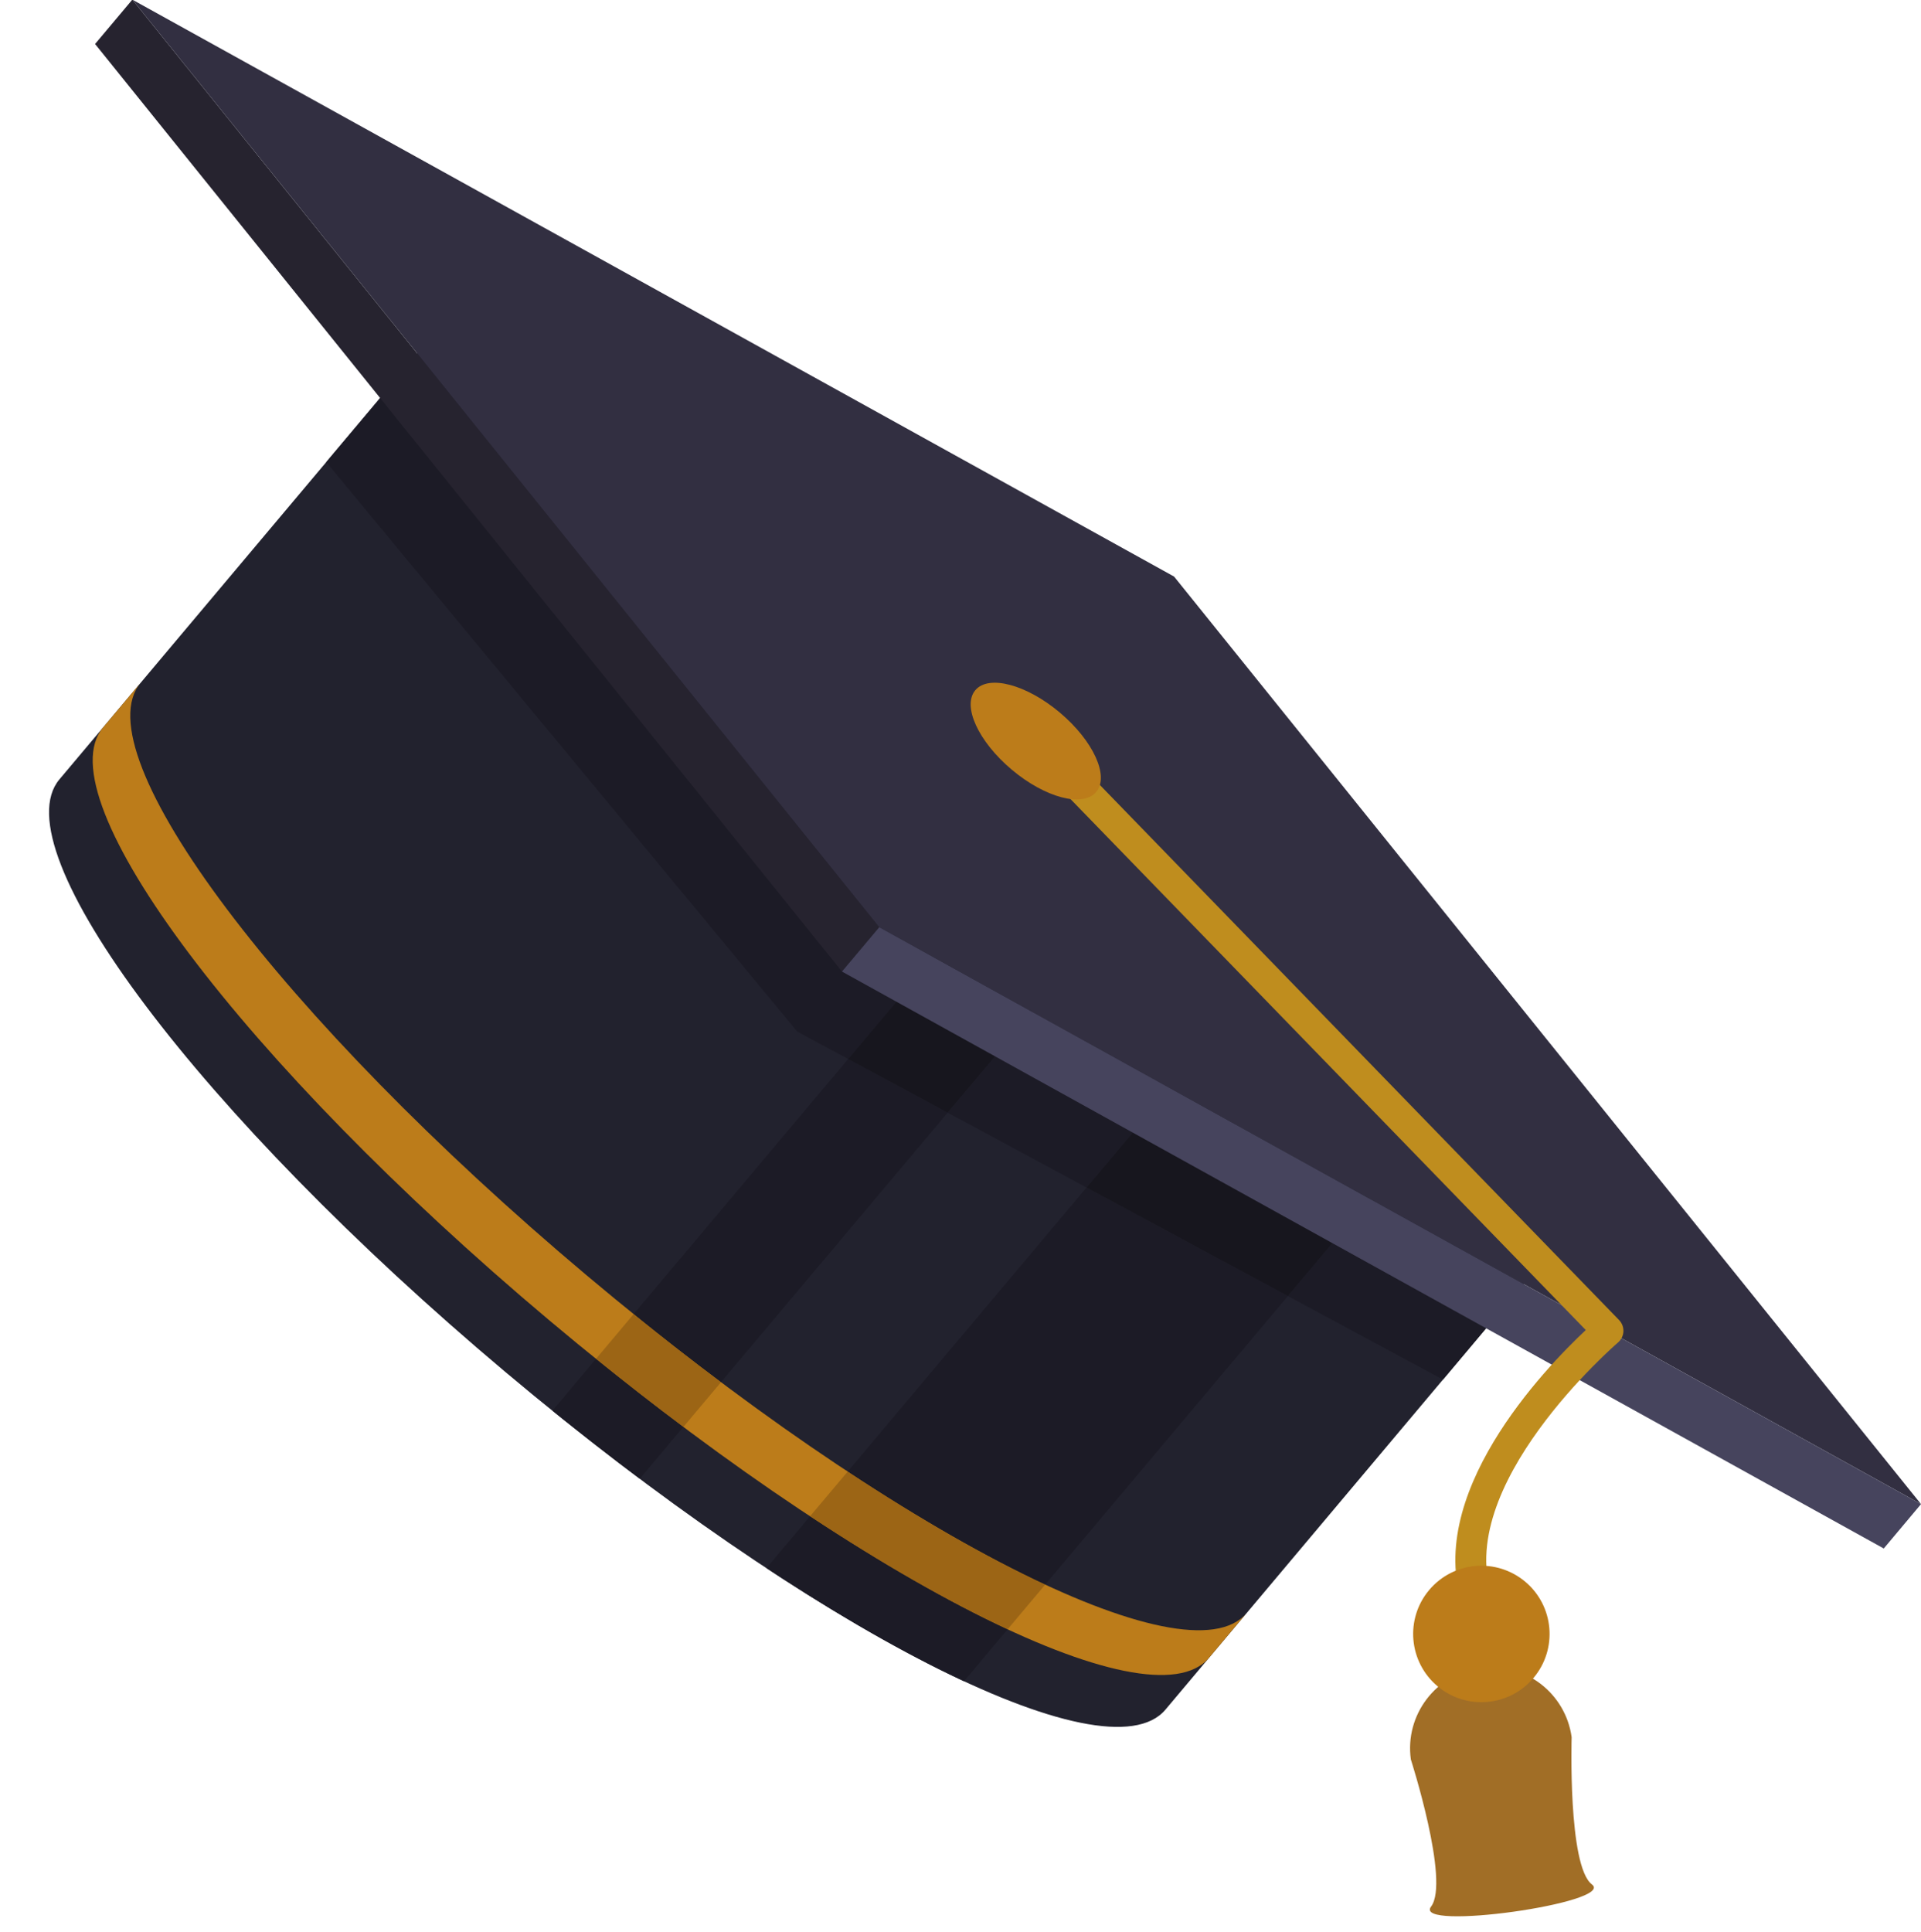 <?xml version="1.0" encoding="UTF-8"?><svg xmlns="http://www.w3.org/2000/svg" xmlns:xlink="http://www.w3.org/1999/xlink" height="255.9" preserveAspectRatio="xMidYMid meet" version="1.0" viewBox="82.1 85.7 254.5 255.9" width="254.5" zoomAndPan="magnify"><g><g><path d="M 289.984 248.578 L 143.457 125.348 L 89.973 188.941 C 82.133 198.262 108.582 233.402 149.043 267.434 C 189.508 301.461 228.66 321.492 236.5 312.172 L 289.984 248.578" fill="#22222e"/></g><g><path d="M 125.324 146.91 L 143.457 125.348 L 125.324 146.91" fill="#d3d2d2"/></g><g><path d="M 273.266 268.453 L 252.723 257.383 L 272.5 233.871 L 289.984 248.578 L 273.266 268.453 M 226.047 243.008 L 207.648 233.09 L 234.133 201.602 L 249.789 214.773 L 226.047 243.008 M 194.465 225.984 L 187.719 222.348 L 125.324 146.91 L 143.457 125.348 L 222.906 192.164 L 194.465 225.984" fill="#1c1b26"/></g><g><path d="M 159.809 254.629 C 119.344 220.602 92.898 185.465 100.734 176.145 L 95.758 182.066 C 87.914 191.387 114.363 226.531 154.824 260.559 C 195.285 294.586 234.441 314.617 242.281 305.297 L 247.262 299.371 C 239.426 308.691 200.27 288.664 159.809 254.629" fill="#bc7c1a"/></g><g><path d="M 234.129 201.605 L 222.906 192.164 L 222.91 192.164 L 234.133 201.602" fill="#d3d2d2"/></g><g><path d="M 166.863 281.586 C 163.051 278.727 159.184 275.719 155.285 272.566 L 161.062 265.699 C 164.953 268.852 168.824 271.863 172.637 274.719 L 166.863 281.586 M 177.621 268.793 C 173.809 265.938 169.938 262.926 166.047 259.773 L 194.465 225.984 L 207.648 233.09 L 177.621 268.793" fill="#1c1b26"/></g><g><path d="M 207.648 233.09 L 194.465 225.984 L 222.91 192.164 L 234.129 201.605 L 207.648 233.09" fill="#17161e"/></g><g><path d="M 172.637 274.719 C 168.824 271.863 164.953 268.852 161.062 265.699 L 166.047 259.773 C 169.938 262.926 173.809 265.938 177.621 268.793 L 172.637 274.719" fill="#9c6515"/></g><g><path d="M 272.496 233.871 L 249.789 214.773 L 249.793 214.773 L 272.5 233.871" fill="#d3d2d2"/></g><g><path d="M 209.809 308.406 C 202.105 304.824 193.211 299.734 183.645 293.422 L 189.418 286.555 C 198.988 292.867 207.883 297.949 215.59 301.531 L 209.809 308.406 M 220.57 295.609 C 212.863 292.023 203.973 286.945 194.402 280.633 L 226.047 243.008 L 252.723 257.383 L 220.57 295.609" fill="#1c1b26"/></g><g><path d="M 252.723 257.383 L 226.047 243.008 L 249.793 214.773 L 272.496 233.871 L 252.723 257.383" fill="#17161e"/></g><g><path d="M 215.59 301.531 C 207.883 297.949 198.988 292.867 189.418 286.555 L 194.402 280.633 C 203.973 286.945 212.863 292.023 220.57 295.609 L 215.59 301.531" fill="#9c6515"/></g><g><path d="M 278.195 306.641 C 272.312 307.453 268.203 312.879 269.012 318.762 C 269.012 318.762 274.207 334.941 271.695 338.254 C 269.184 341.566 296.199 337.746 293 335.32 C 289.801 332.895 290.316 315.824 290.316 315.824 C 289.508 309.941 284.082 305.828 278.195 306.641" fill="#a16e26"/></g><g><path d="M 193.645 214.398 L 94.695 91.527 L 99.633 85.652 L 198.586 208.523 L 193.645 214.398" fill="#26232f"/></g><g><path d="M 198.586 208.523 L 99.633 85.652 L 237.648 162.078 L 336.602 284.945 L 198.586 208.523" fill="#322f41"/></g><g><path d="M 331.668 290.824 L 193.645 214.398 L 198.586 208.523 L 336.602 284.945 L 331.668 290.824" fill="#46445d"/></g><g><path d="M 276.707 299.867 C 276.449 299.648 276.242 299.363 276.113 299.031 C 270.363 283.961 286.789 266.938 292.188 261.887 L 217.855 185.297 C 217.066 184.484 217.086 183.191 217.895 182.402 C 218.703 181.613 220.008 181.641 220.789 182.445 L 296.598 260.559 C 296.992 260.965 297.199 261.516 297.176 262.082 C 297.145 262.645 296.887 263.172 296.457 263.539 C 296.234 263.73 274.27 282.711 279.934 297.57 C 280.34 298.625 279.809 299.809 278.754 300.211 C 278.035 300.484 277.258 300.324 276.707 299.867" fill="#bf8d1e"/></g><g><path d="M 227.332 190.605 C 229.094 188.52 226.934 183.809 222.504 180.086 C 218.078 176.363 213.066 175.039 211.309 177.133 C 209.551 179.223 211.711 183.934 216.141 187.656 C 220.562 191.379 225.574 192.699 227.332 190.605" fill="#bc7c1a"/></g><g><path d="M 285.273 307.961 C 288.484 304.141 287.992 298.438 284.172 295.227 C 280.352 292.016 274.652 292.508 271.438 296.328 C 268.227 300.145 268.723 305.848 272.539 309.062 C 276.359 312.273 282.059 311.781 285.273 307.961" fill="#bc7c1a"/></g></g></svg>